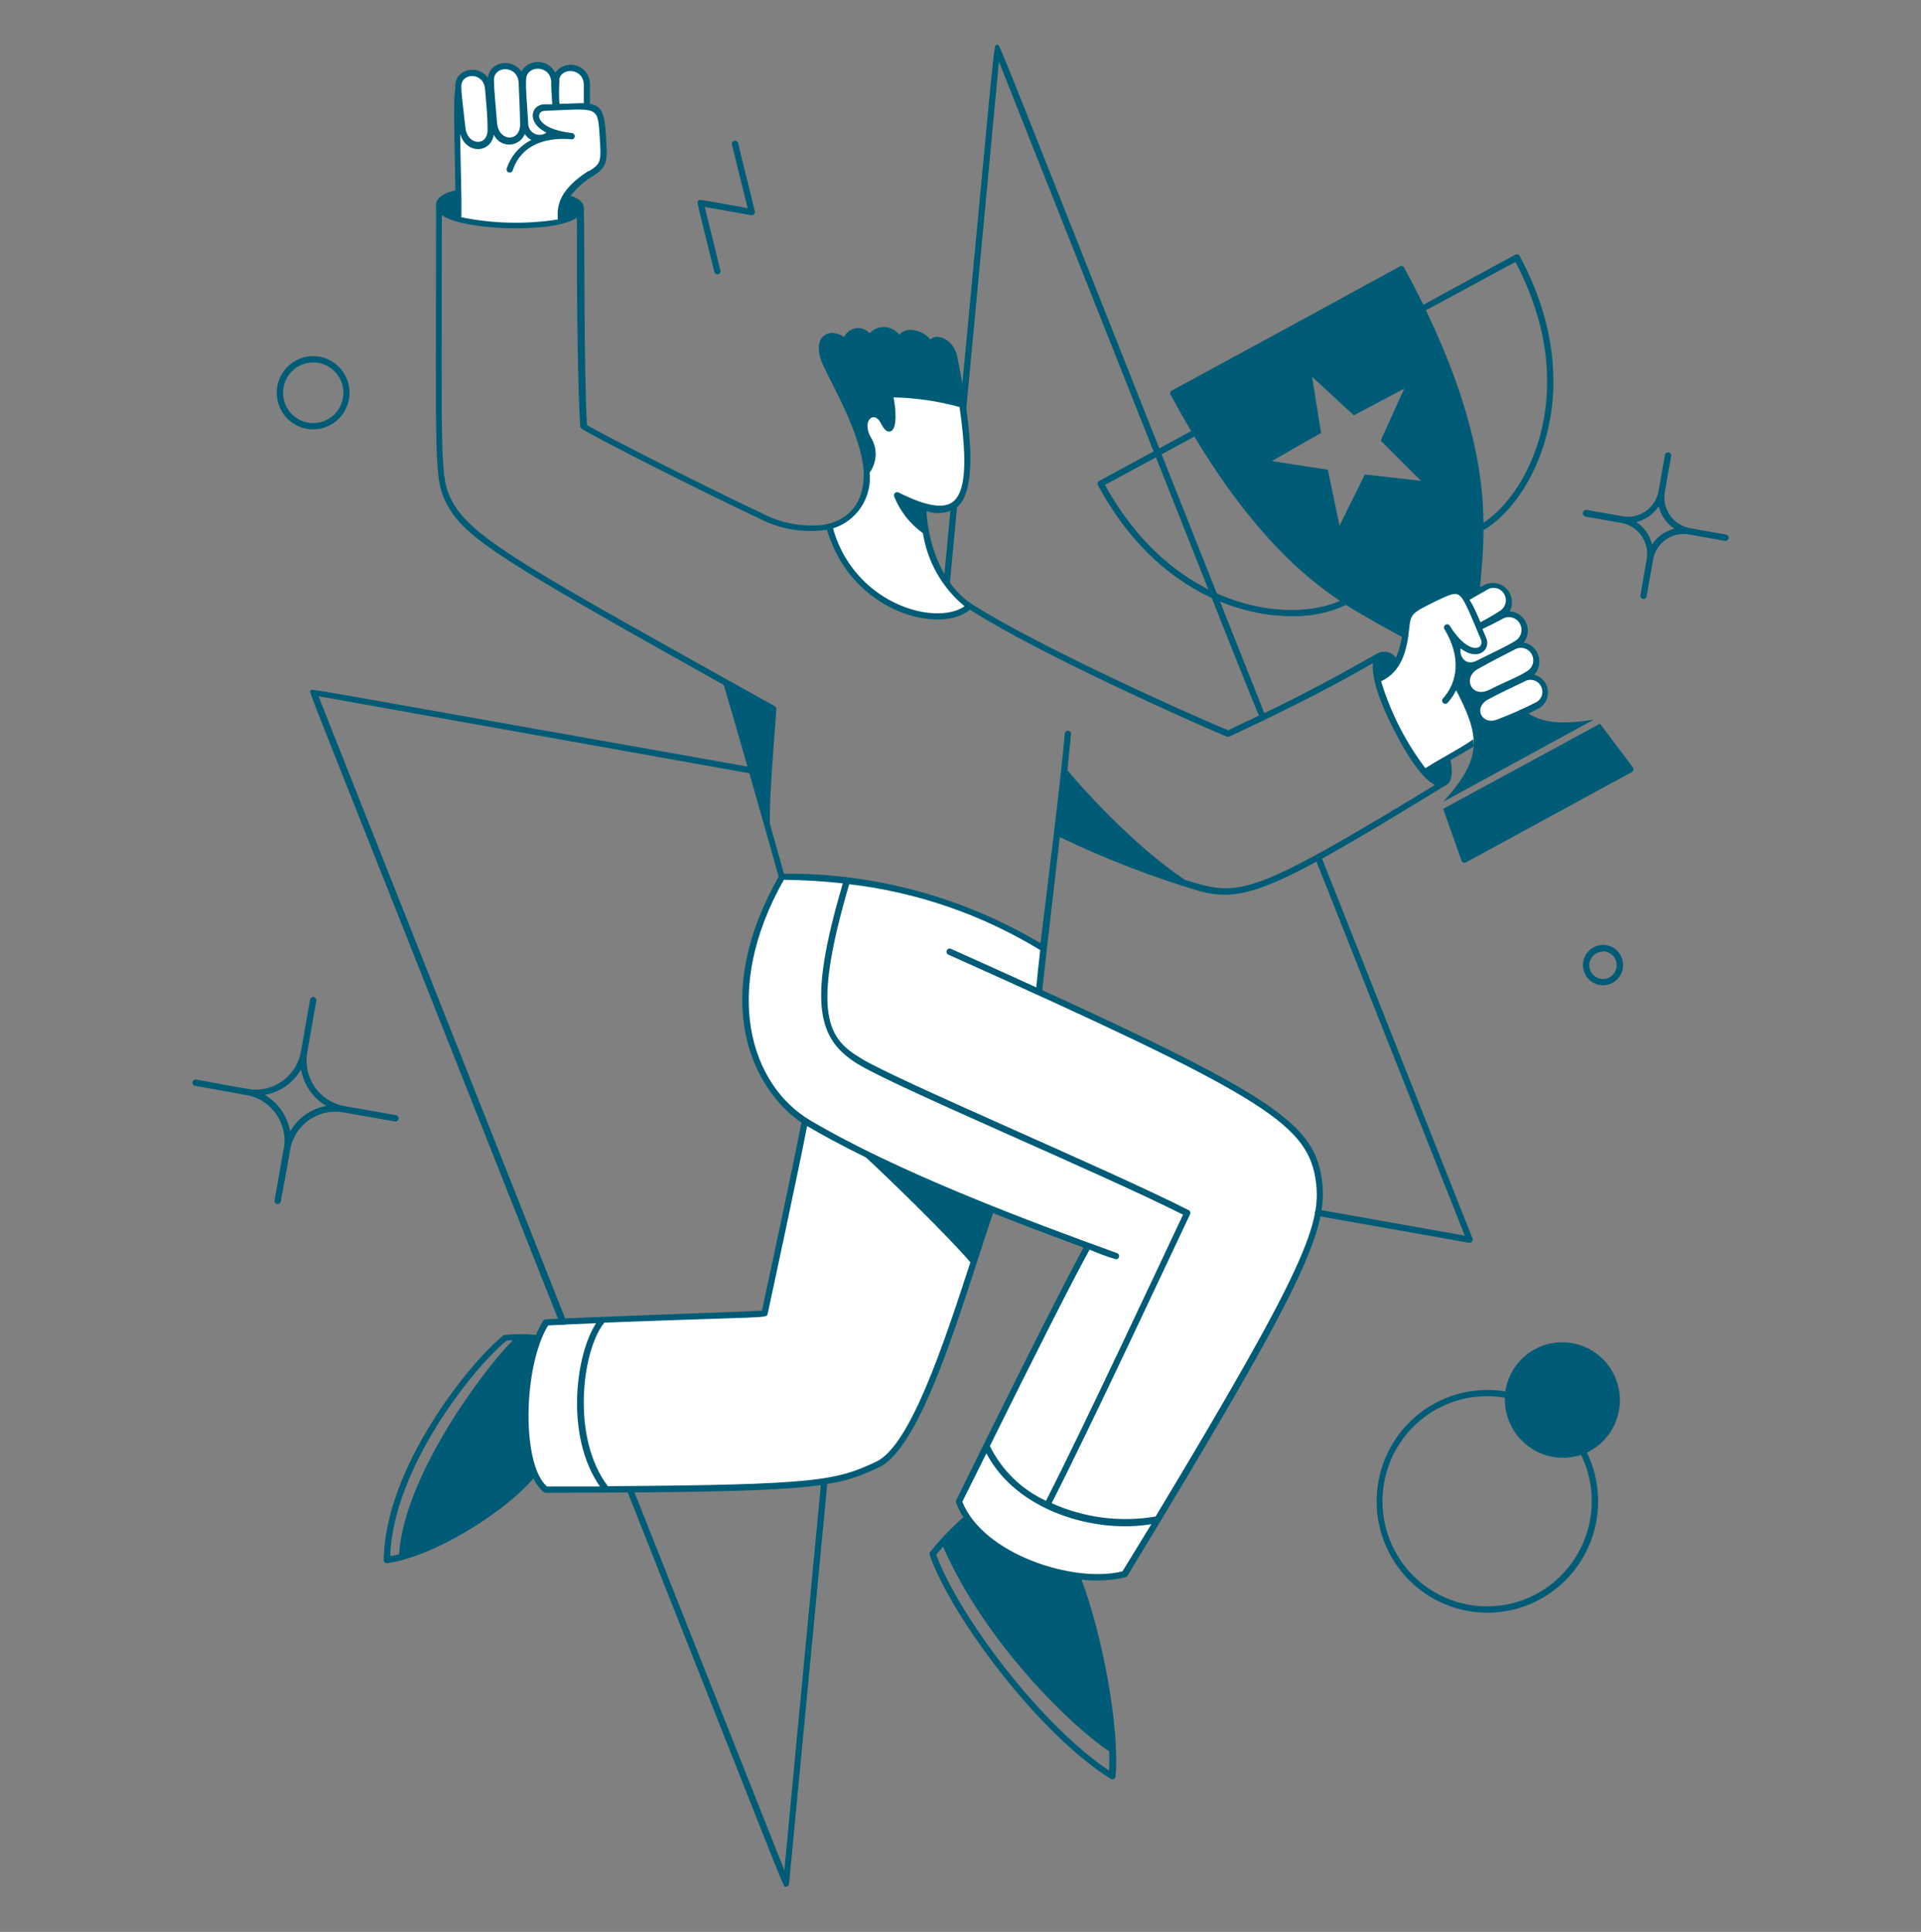 <svg width="361" height="363" viewBox="0 0 361 363" fill="none" xmlns="http://www.w3.org/2000/svg">
<rect x="0" y="0" width="361" height="363" fill="#808080" stroke="none"/>
<path d="M264.053 119.336C263.602 122.966 262.248 126.415 258.855 127.667C260.651 134.037 263.668 139.993 267.736 145.2C270.931 143.113 274.613 141.261 277.555 139.356C277.465 136.216 276.021 132.858 273.584 128.321C274.08 126.559 274.175 124.708 273.863 122.905C273.55 121.101 272.838 119.391 271.779 117.902C272.435 119.004 273.237 120.011 274.161 120.897C277.284 123.856 279.576 121.877 278.728 119.972C274.685 110.37 274.974 109.789 269.541 112.457C264.577 114.871 264.577 114.871 264.053 119.336Z" fill="white"/>
<path d="M237.285 135.399C237.381 135.397 237.475 135.371 237.559 135.325C237.643 135.279 237.714 135.213 237.768 135.132C237.821 135.052 237.854 134.96 237.864 134.865C237.874 134.769 237.862 134.672 237.827 134.582C184.381 9.53674e-07 188.045 8.385 187.341 8.494C186.637 8.603 187.503 2.033 177.161 111.241C177.169 111.385 177.228 111.52 177.327 111.624C177.426 111.727 177.559 111.791 177.701 111.804C177.843 111.817 177.985 111.779 178.101 111.695C178.217 111.612 178.3 111.49 178.334 111.35L187.72 11.58C240.318 144.02 236.69 135.399 237.285 135.399Z" fill="#005C76"/>
<path d="M100.394 276.66C100.844 277.903 101.594 279.014 102.578 279.891H113.914C106.459 270.49 108.715 253.084 113.228 247.984C113.228 247.984 105.737 248.292 102.578 248.474C98.282 255.443 97.705 269.582 100.394 276.66Z" fill="white"/>
<path d="M113.228 247.947C108.715 253.047 106.459 270.453 113.914 279.855C154.129 279.601 157.396 278.693 164.887 275.208C171.565 272.087 177.756 253.283 183.027 237.093C178.966 232.247 167.287 220.922 163.082 217.02C160.122 215.586 153.443 212.119 151.259 210.649C149.797 218.508 146.079 235.769 143.678 246.822C140.068 247.149 125.808 247.512 113.246 248.02L113.228 247.947Z" fill="white"/>
<path d="M180.247 282.178C183.262 290.146 193.893 294.883 202.341 296.135C205.344 296.594 208.406 296.476 211.366 295.791L217.539 285.608C206.149 288.131 190.337 283.031 185.374 271.76C183.677 275.172 181.962 278.675 180.247 282.178Z" fill="white"/>
<path d="M204.488 234.135C201.637 239.217 193.803 254.663 185.373 271.742C187.719 276.694 191.754 280.635 196.745 282.85C204.236 268.239 219.723 234.952 223.044 228C207.557 220.123 168.118 203.643 161.349 199.396C154.58 195.149 151.873 189.722 159.093 165.51C155.048 165.035 150.981 164.787 146.909 164.766C133.57 188.034 141.963 204.496 151.187 210.613C162.919 218.326 191.33 229.307 204.488 234.135Z" fill="white"/>
<path d="M195.265 186.419C195.427 184.604 195.734 181.627 196.113 178.215C184.882 171.3 172.273 166.962 159.183 165.51C151.963 189.722 154.67 195.167 161.439 199.396C168.208 203.625 207.575 220.123 223.116 228C219.795 234.952 204.308 268.239 196.817 282.85C203.269 285.923 210.519 286.875 217.539 285.572C245.859 238.382 249.198 229.833 247.772 221.194C246.166 211.575 237.953 205.857 195.265 186.419Z" fill="white"/>
<path d="M275.479 112.53C276.419 114.23 277.251 115.988 277.97 117.793C279.562 117.04 281.094 116.166 282.555 115.18C283.157 114.725 283.559 114.053 283.678 113.306C283.798 112.559 283.624 111.794 283.193 111.173C282.763 110.552 282.109 110.123 281.371 109.977C280.632 109.83 279.866 109.978 279.233 110.388L275.479 112.53Z" fill="white"/>
<path d="M274.198 120.861C273.205 122.948 274.847 126.179 277.808 124.654C280.335 123.506 282.8 122.222 285.19 120.806C285.778 120.341 286.171 119.67 286.289 118.927C286.408 118.184 286.244 117.423 285.829 116.796C285.415 116.169 284.781 115.722 284.054 115.543C283.327 115.365 282.56 115.469 281.905 115.833C280.533 116.596 279.288 117.158 277.88 117.921C277.88 117.921 278.421 119.191 278.71 119.917C279.522 121.823 277.284 123.801 274.161 120.843L274.198 120.861Z" fill="white"/>
<path d="M287.464 126.596C288.123 126.177 288.588 125.513 288.759 124.749C288.93 123.985 288.792 123.183 288.376 122.522C287.959 121.86 287.298 121.391 286.538 121.219C285.779 121.047 284.982 121.186 284.324 121.605C281.67 122.966 280.064 123.783 277.465 125.235C273.855 127.304 276.219 131.987 280.1 130.135C282.621 129.101 285.08 127.919 287.464 126.596Z" fill="white"/>
<path d="M289.035 132.495C289.618 132.079 290.024 131.456 290.17 130.751C290.315 130.046 290.191 129.312 289.82 128.697C289.45 128.081 288.862 127.629 288.174 127.431C287.486 127.233 286.748 127.305 286.111 127.631C283.638 128.81 281.959 129.591 279.414 130.97C275.804 132.894 278.06 137.45 281.869 135.762C284.311 134.796 286.703 133.706 289.035 132.495Z" fill="white"/>
<path d="M104.491 15.028C104.374 16.702 104.374 18.382 104.491 20.056C106.394 19.893 108.306 19.856 110.213 19.947C110.213 18.44 110.213 17.315 110.213 15.863C110.34 11.925 104.69 11.761 104.491 15.028Z" fill="white"/>
<path d="M98.264 14.701C98.138 16.825 98.409 18.731 98.625 23.05C98.61 23.653 98.789 24.245 99.135 24.737C99.481 25.23 99.977 25.596 100.548 25.782C101.118 25.968 101.733 25.963 102.301 25.768C102.868 25.574 103.358 25.2 103.697 24.702C99.618 23.141 100.196 20.274 102.235 20.165L104.347 20.056C104.347 18.44 104.185 17.061 104.148 15.518C104.058 11.307 98.481 11.235 98.264 14.701Z" fill="white"/>
<path d="M92.217 14.901C92.217 17.116 92.452 18.749 92.777 23.105C93.102 27.461 98.318 27.534 98.3 23.359C98.3 21.544 98.174 18.967 98.029 15.591C97.849 11.471 92.326 11.471 92.217 14.901Z" fill="white"/>
<path d="M86.117 16.172C86.21 18.828 86.463 21.477 86.875 24.103C87.326 28.296 92.29 28.296 92.29 24.23C92.199 21.49 92.019 19.493 91.82 16.716C91.441 12.705 86.117 12.868 86.117 16.172Z" fill="white"/>
<path d="M103.715 24.684C103.373 25.176 102.884 25.545 102.318 25.737C101.753 25.929 101.141 25.934 100.572 25.751C100.004 25.569 99.508 25.208 99.158 24.722C98.807 24.236 98.621 23.651 98.625 23.05C98.499 20.546 98.336 18.731 98.264 17.206C97.903 17.206 98.264 16.734 98.264 23.359C98.264 27.552 93.084 27.425 92.741 23.105C92.56 20.637 92.362 18.858 92.236 17.369H91.766C91.929 19.475 92.091 21.471 92.181 24.176C92.326 28.223 87.308 28.223 86.766 24.049C86.423 20.764 86.08 18.749 86.008 16.97C85.449 16.97 86.008 29.893 86.008 41.037C92.378 42.469 98.965 42.623 105.394 41.491C104.69 37.498 107.506 34.757 110.899 32.543C113.553 30.837 113.498 30.311 113.173 25.156C112.776 19.094 112.488 19.62 102.217 20.11C100.214 20.255 99.636 23.141 103.715 24.684Z" fill="white"/>
<path d="M155.88 98.881C162.107 115.416 176.8 119.5 182.305 113.801C177.904 110.329 174.919 105.358 173.912 99.825C171.531 98.148 169.683 95.817 168.587 93.109C170.15 93.923 171.78 94.597 173.46 95.124C180.969 97.466 183.298 92.674 180.843 76.03C176.404 74.73 171.802 74.082 167.179 74.106C168.136 77.737 167.739 82.764 166.15 79.37C164.562 75.976 160.735 78.553 163.425 83C163.887 83.902 164.076 84.921 163.97 85.93C163.865 86.939 163.468 87.895 162.829 88.681C163.051 90.932 162.476 93.189 161.205 95.056C159.933 96.922 158.047 98.277 155.88 98.881Z" fill="white"/>
<path d="M106.333 248.038L59.854 130.825L141.079 145.345C141.22 145.348 141.357 145.301 141.467 145.211C141.577 145.122 141.651 144.996 141.677 144.857C141.703 144.717 141.679 144.573 141.609 144.45C141.539 144.326 141.428 144.232 141.295 144.184C52.977 128.538 58.699 129.373 58.374 129.772C58.049 130.172 54.98 121.786 105.159 248.564C105.194 248.642 105.243 248.712 105.304 248.77C105.365 248.828 105.437 248.874 105.516 248.904C105.595 248.935 105.679 248.949 105.763 248.947C105.848 248.944 105.931 248.925 106.008 248.891C106.085 248.856 106.154 248.807 106.212 248.745C106.27 248.684 106.316 248.611 106.346 248.532C106.376 248.453 106.39 248.368 106.388 248.284C106.386 248.199 106.367 248.115 106.333 248.038Z" fill="#005C76"/>
<path d="M147.703 354.524C147.849 354.52 147.988 354.462 148.095 354.362C148.201 354.262 148.268 354.126 148.281 353.979L155.501 278.403C155.496 278.258 155.44 278.12 155.342 278.014C155.245 277.908 155.112 277.841 154.969 277.825C154.826 277.81 154.682 277.847 154.564 277.93C154.447 278.013 154.362 278.135 154.327 278.276L147.396 351.42L118.913 279.601C118.845 279.471 118.731 279.372 118.594 279.321C118.457 279.271 118.306 279.272 118.17 279.326C118.034 279.38 117.923 279.482 117.857 279.613C117.791 279.744 117.775 279.894 117.812 280.036C149.255 359.37 147.107 354.524 147.703 354.524Z" fill="#005C76"/>
<path d="M276.165 233.536C276.261 233.533 276.355 233.507 276.439 233.461C276.523 233.414 276.595 233.349 276.649 233.269C276.704 233.19 276.739 233.099 276.752 233.003C276.765 232.908 276.756 232.81 276.725 232.719L248.26 160.863C248.191 160.734 248.077 160.635 247.94 160.584C247.803 160.533 247.652 160.535 247.516 160.589C247.381 160.642 247.269 160.744 247.203 160.875C247.137 161.006 247.121 161.157 247.159 161.299L275.262 232.175L247.808 227.292C247.653 227.264 247.492 227.298 247.362 227.388C247.232 227.478 247.142 227.617 247.114 227.773C247.085 227.93 247.119 228.091 247.209 228.222C247.298 228.353 247.436 228.443 247.592 228.472C276.273 233.536 276.021 233.536 276.165 233.536Z" fill="#005C76"/>
<path d="M206.275 90.75C206.275 90.405 204.976 91.258 223.838 81.004C222.575 78.862 221.275 76.575 219.975 74.179C219.938 74.111 219.914 74.037 219.905 73.96C219.896 73.882 219.903 73.804 219.925 73.73C219.947 73.656 219.983 73.586 220.032 73.526C220.081 73.466 220.142 73.417 220.21 73.38C259.144 52.254 224.109 71.293 263.079 50.058C263.146 50.02 263.22 49.996 263.297 49.987C263.374 49.978 263.451 49.985 263.525 50.007C263.599 50.029 263.668 50.066 263.728 50.115C263.788 50.164 263.837 50.225 263.873 50.294C265.173 52.69 266.364 55.031 267.483 57.263L284.775 47.843C284.842 47.805 284.916 47.781 284.993 47.773C285.07 47.764 285.147 47.771 285.222 47.793C285.296 47.815 285.364 47.851 285.424 47.901C285.484 47.95 285.533 48.011 285.569 48.079C299.287 73.598 287.843 94.38 278.782 99.625C278.782 103.981 278.331 107.648 278.096 111.024L275.497 112.512C274.143 110.298 272.988 110.697 269.631 112.385C263.909 115.216 264.667 115.035 263.981 119.935C263.801 119.935 255.949 115.597 252.953 113.673C249.758 115.151 246.269 115.871 242.754 115.779C231.618 115.779 216.365 109.826 206.33 91.168C206.291 91.106 206.267 91.037 206.257 90.965C206.248 90.893 206.254 90.819 206.275 90.75ZM278.782 98.228C287.32 92.674 297.428 73.181 284.775 49.223L267.97 58.298C277.302 77.809 278.692 90.333 278.782 98.228ZM256.491 89.153L267.05 90.351L259.469 82.782L263.873 73.036L254.415 78.045L246.563 70.785L248.26 81.348L239.018 86.63L249.541 88.263L251.725 98.772L256.491 89.153ZM251.798 112.893C245.245 108.501 235.553 100.46 224.452 82.038L207.647 91.113C220.752 114.926 242.502 117.086 251.798 112.911V112.893Z" fill="#005C76"/>
<path d="M282.88 261.451C283.162 259.593 283.918 257.841 285.074 256.365C286.229 254.888 287.745 253.737 289.473 253.024C291.202 252.31 293.085 252.059 294.939 252.294C296.793 252.529 298.555 253.242 300.053 254.364C301.552 255.487 302.737 256.98 303.492 258.698C304.247 260.417 304.546 262.303 304.362 264.173C304.178 266.043 303.515 267.833 302.44 269.369C301.364 270.905 299.911 272.135 298.222 272.94C300.264 277.156 300.838 281.939 299.853 286.523C298.868 291.106 296.38 295.224 292.789 298.216C289.198 301.208 284.712 302.9 280.05 303.022C275.388 303.143 270.821 301.687 267.081 298.886C263.34 296.085 260.644 292.102 259.424 287.576C258.204 283.05 258.531 278.243 260.353 273.927C262.175 269.61 265.386 266.034 269.471 263.771C273.555 261.509 278.278 260.692 282.88 261.451ZM279.522 301.835C282.855 301.825 286.13 300.964 289.04 299.333C291.951 297.701 294.401 295.352 296.161 292.506C297.92 289.661 298.932 286.412 299.1 283.066C299.268 279.719 298.587 276.385 297.121 273.375C295.456 273.922 293.684 274.059 291.955 273.774C290.226 273.49 288.59 272.791 287.186 271.738C285.781 270.685 284.649 269.308 283.883 267.723C283.118 266.138 282.743 264.392 282.789 262.631C280.105 262.163 277.353 262.261 274.708 262.921C272.064 263.58 269.585 264.786 267.429 266.46C265.273 268.135 263.487 270.243 262.185 272.649C260.883 275.056 260.093 277.708 259.865 280.439C259.638 283.169 259.978 285.916 260.863 288.507C261.749 291.098 263.161 293.475 265.01 295.487C266.859 297.5 269.104 299.103 271.602 300.196C274.101 301.289 276.798 301.847 279.522 301.835Z" fill="#005C76"/>
<path d="M298.168 95.814L304.919 97.012C306.446 97.281 308.016 96.929 309.286 96.034C310.555 95.139 311.419 93.774 311.687 92.238L312.879 85.468C312.911 85.318 313 85.186 313.127 85.1C313.254 85.014 313.409 84.98 313.56 85.006C313.711 85.032 313.846 85.115 313.938 85.238C314.029 85.361 314.07 85.515 314.052 85.668L312.861 92.438C312.726 93.205 312.745 93.991 312.915 94.751C313.085 95.51 313.404 96.228 313.852 96.863C314.3 97.498 314.869 98.037 315.527 98.449C316.184 98.861 316.916 99.137 317.68 99.262L324.413 100.46C324.558 100.496 324.684 100.584 324.768 100.709C324.851 100.834 324.884 100.985 324.861 101.134C324.839 101.282 324.761 101.416 324.645 101.51C324.528 101.604 324.381 101.65 324.232 101.64L317.463 100.442C316.698 100.294 315.91 100.302 315.147 100.466C314.385 100.63 313.663 100.947 313.025 101.397C312.386 101.848 311.845 102.423 311.432 103.088C311.019 103.753 310.744 104.495 310.622 105.27L309.431 112.058C309.405 112.212 309.319 112.349 309.192 112.44C309.065 112.53 308.907 112.566 308.754 112.539C308.601 112.513 308.465 112.426 308.375 112.298C308.285 112.171 308.25 112.013 308.276 111.858L309.449 105.07C309.717 103.535 309.367 101.955 308.477 100.679C307.587 99.403 306.229 98.534 304.702 98.264L297.969 97.066C297.804 97.04 297.656 96.948 297.558 96.812C297.46 96.676 297.42 96.506 297.446 96.34C297.472 96.174 297.563 96.025 297.699 95.927C297.834 95.828 298.003 95.787 298.168 95.814ZM310.46 102.312C311.439 100.833 312.933 99.778 314.648 99.353C313.188 98.358 312.142 96.86 311.705 95.142C310.716 96.61 309.226 97.662 307.518 98.101C308.988 99.085 310.038 100.587 310.46 102.312Z" fill="#005C76"/>
<path d="M36.876 202.844C46.425 204.659 46.533 204.55 46.858 204.659C49.078 204.971 51.331 204.403 53.143 203.075C54.955 201.748 56.183 199.765 56.569 197.545L58.265 187.816C58.294 187.66 58.383 187.521 58.514 187.431C58.644 187.341 58.805 187.306 58.96 187.335C59.116 187.364 59.254 187.454 59.343 187.585C59.433 187.716 59.467 187.877 59.439 188.034L57.742 197.762C57.539 198.887 57.56 200.04 57.803 201.156C58.046 202.272 58.507 203.329 59.157 204.265C59.809 205.202 60.638 205.999 61.596 206.612C62.556 207.225 63.626 207.641 64.745 207.836L74.42 209.542C74.576 209.571 74.713 209.66 74.803 209.791C74.893 209.923 74.927 210.084 74.898 210.24C74.87 210.397 74.78 210.535 74.65 210.626C74.52 210.716 74.359 210.75 74.204 210.721L64.529 209.015C62.321 208.618 60.046 209.1 58.186 210.361C56.326 211.621 55.027 213.56 54.565 215.767C54.565 216.021 54.132 218.326 52.76 225.786C52.727 225.936 52.638 226.068 52.511 226.154C52.385 226.24 52.23 226.274 52.079 226.248C51.928 226.223 51.793 226.14 51.701 226.016C51.609 225.893 51.569 225.739 51.587 225.586C52.904 218.054 53.302 215.803 53.392 215.531C53.684 213.379 53.169 211.195 51.948 209.404C50.727 207.613 48.887 206.342 46.786 205.839C46.352 205.839 46.93 205.839 36.642 204.024C36.486 203.993 36.349 203.901 36.261 203.768C36.173 203.635 36.141 203.473 36.172 203.316C36.203 203.16 36.295 203.022 36.427 202.934C36.559 202.845 36.721 202.813 36.876 202.844ZM54.529 212.573C55.248 211.33 56.228 210.259 57.4 209.434C58.572 208.61 59.908 208.052 61.316 207.799C60.078 207.073 59.013 206.085 58.193 204.904C57.373 203.722 56.819 202.375 56.569 200.957C55.847 202.201 54.864 203.273 53.689 204.097C52.514 204.921 51.175 205.479 49.764 205.73C51.002 206.458 52.068 207.446 52.891 208.627C53.713 209.808 54.272 211.154 54.529 212.573Z" fill="#005C76"/>
<path d="M58.861 80.677C60.213 80.673 61.534 80.267 62.657 79.509C63.779 78.751 64.653 77.675 65.168 76.418C65.683 75.16 65.816 73.778 65.55 72.445C65.284 71.112 64.631 69.888 63.674 68.927C62.717 67.967 61.498 67.314 60.171 67.05C58.844 66.786 57.47 66.923 56.221 67.444C54.972 67.966 53.905 68.847 53.154 69.978C52.403 71.109 52.002 72.438 52.002 73.798C52.002 74.703 52.18 75.599 52.525 76.434C52.869 77.27 53.375 78.029 54.012 78.668C54.649 79.307 55.406 79.814 56.238 80.158C57.07 80.503 57.961 80.679 58.861 80.677ZM58.861 68.099C59.982 68.099 61.078 68.433 62.01 69.059C62.942 69.686 63.668 70.576 64.097 71.617C64.526 72.658 64.638 73.804 64.42 74.91C64.201 76.015 63.661 77.031 62.869 77.828C62.076 78.625 61.066 79.168 59.967 79.388C58.867 79.607 57.728 79.495 56.692 79.063C55.657 78.632 54.771 77.901 54.149 76.964C53.526 76.027 53.193 74.925 53.193 73.798C53.193 72.286 53.791 70.837 54.853 69.768C55.916 68.699 57.358 68.099 58.861 68.099Z" fill="#005C76"/>
<path d="M301.254 185.13C302.007 185.129 302.743 184.902 303.366 184.478C303.99 184.053 304.472 183.451 304.753 182.748C305.033 182.045 305.097 181.274 304.938 180.534C304.779 179.795 304.403 179.119 303.859 178.596C303.315 178.073 302.628 177.725 301.886 177.597C301.144 177.47 300.381 177.569 299.695 177.881C299.009 178.193 298.432 178.705 298.037 179.35C297.643 179.995 297.45 180.744 297.482 181.5C297.519 182.479 297.934 183.405 298.638 184.082C299.342 184.76 300.28 185.135 301.254 185.13ZM301.254 178.759C301.758 178.764 302.249 178.916 302.667 179.197C303.086 179.479 303.413 179.877 303.609 180.343C303.806 180.81 303.862 181.323 303.772 181.821C303.681 182.319 303.448 182.78 303.1 183.146C302.753 183.512 302.307 183.768 301.816 183.883C301.326 183.997 300.813 183.965 300.34 183.79C299.868 183.615 299.457 183.305 299.157 182.898C298.858 182.492 298.683 182.005 298.655 181.5C298.643 181.15 298.701 180.801 298.827 180.475C298.952 180.148 299.142 179.85 299.385 179.599C299.628 179.348 299.919 179.149 300.24 179.014C300.561 178.879 300.906 178.811 301.254 178.814V178.759Z" fill="#005C76"/>
<path d="M135.375 50.82L132.433 38.877L141.187 40.438C141.283 40.452 141.381 40.443 141.472 40.411C141.564 40.378 141.646 40.324 141.712 40.252C141.777 40.181 141.825 40.094 141.85 40C141.875 39.906 141.877 39.807 141.855 39.712L138.696 26.88C138.654 26.73 138.556 26.603 138.422 26.525C138.288 26.447 138.129 26.424 137.979 26.462C137.828 26.5 137.699 26.595 137.617 26.727C137.535 26.859 137.508 27.018 137.541 27.171L140.501 39.113C131.061 37.425 131.476 37.407 131.205 37.734C130.935 38.06 130.808 37.153 134.238 51.092C134.256 51.167 134.288 51.238 134.333 51.301C134.378 51.363 134.435 51.416 134.5 51.457C134.565 51.497 134.638 51.524 134.714 51.536C134.79 51.549 134.867 51.546 134.942 51.528C135.016 51.51 135.087 51.477 135.149 51.432C135.211 51.387 135.264 51.33 135.304 51.264C135.344 51.198 135.371 51.125 135.384 51.049C135.396 50.973 135.393 50.895 135.375 50.82Z" fill="#005C76"/>
<path d="M273.259 128.974C273.947 127.147 274.177 125.178 273.928 123.241C273.68 121.303 272.96 119.457 271.833 117.866C272.482 118.968 273.277 119.976 274.198 120.861C273.187 122.948 274.847 126.179 277.808 124.654C279.775 123.656 283.385 121.914 283.385 121.914C283.584 122.277 283.836 121.659 277.428 125.289C273.818 127.359 276.183 132.041 280.064 130.19C282.23 129.137 283.872 128.375 285.208 127.794C285.352 128.121 285.641 127.522 279.342 130.861C275.732 132.676 277.97 137.341 281.833 135.671C283.241 135.036 284.432 134.528 285.443 134.11C285.395 133.99 285.387 133.857 285.42 133.731C285.454 133.606 285.527 133.495 285.629 133.415C285.731 133.335 285.856 133.291 285.985 133.289C286.114 133.286 286.241 133.326 286.345 133.402C289.269 135.78 292.825 136.27 299.504 135.217L271.237 150.645C278.584 142.459 278.367 138.539 273.259 128.974Z" fill="#005C76"/>
<path d="M300.677 135.98L306.85 144.184C306.902 144.253 306.938 144.333 306.956 144.417C306.974 144.502 306.974 144.59 306.955 144.674C306.936 144.759 306.899 144.838 306.847 144.907C306.794 144.976 306.728 145.032 306.651 145.073L275.479 162.043C275.405 162.085 275.322 162.11 275.237 162.115C275.152 162.121 275.067 162.108 274.987 162.077C274.908 162.046 274.836 161.997 274.778 161.935C274.719 161.872 274.675 161.798 274.649 161.716L271.201 151.988L300.677 135.98Z" fill="#005C76"/>
<path d="M94.546 250.96C94.586 250.92 94.634 250.888 94.687 250.866C94.739 250.844 94.796 250.833 94.853 250.833C96.803 250.633 98.769 250.633 100.719 250.833C101.101 249.91 101.553 249.018 102.073 248.165C102.123 248.084 102.192 248.018 102.274 247.97C102.355 247.923 102.448 247.896 102.542 247.893C109.365 247.512 140.447 246.477 143.191 246.259C143.191 246.259 149.237 218.236 150.609 210.939C141.368 204.623 133.209 187.853 146.331 164.729C142.92 152.605 138.389 136.67 136.007 128.702C94.492 105.47 87.38 101.114 84.041 94.852C81.424 89.933 81.947 87.483 81.947 38.877C81.64 37.153 83.752 36.118 85.557 35.774C85.557 31.726 85.088 17.914 85.557 16.825V16.172C85.557 12.868 89.889 12.07 91.676 14.611C92.055 11.471 96.279 10.89 97.975 13.431C98.305 12.866 98.781 12.4 99.353 12.085C99.925 11.77 100.571 11.616 101.222 11.64C101.874 11.665 102.507 11.866 103.054 12.223C103.601 12.579 104.041 13.079 104.329 13.667C104.781 13.039 105.42 12.573 106.154 12.337C106.887 12.101 107.677 12.107 108.407 12.354C109.137 12.602 109.769 13.078 110.211 13.712C110.653 14.347 110.882 15.107 110.863 15.881C110.863 17.116 110.863 18.168 110.863 19.511C113.155 19.947 113.589 21.326 113.859 25.301C114.184 30.474 114.238 31.273 111.314 33.16C109.745 34.109 108.362 35.339 107.235 36.79C108.156 37.062 109.708 37.734 109.726 39.168C109.87 47.589 109.726 69.351 110.304 79.86C113.823 82.002 134.31 92.293 143.209 96.449C146.74 98.31 150.744 99.069 154.707 98.627C163.262 97.139 162.251 88.735 162.306 88.554C161.818 81.53 156.367 72.382 154.67 68.589C152.306 63.325 155.663 61.329 158.641 63.325C158.843 62.887 159.149 62.507 159.534 62.218C159.918 61.929 160.368 61.741 160.843 61.67C161.317 61.6 161.802 61.65 162.253 61.815C162.704 61.981 163.106 62.256 163.425 62.617C163.784 62.223 164.226 61.914 164.718 61.711C165.211 61.509 165.741 61.418 166.272 61.446C166.804 61.474 167.322 61.619 167.791 61.872C168.26 62.125 168.667 62.478 168.984 62.908C170.302 61.256 173.352 61.982 174.85 63.779C176.186 62.472 179.291 63.888 179.904 67.028C181.24 74.034 184.76 91.549 179.742 95.396C178.913 95.927 177.975 96.26 176.999 96.37C176.023 96.48 175.035 96.364 174.11 96.032C174.345 100.914 176.312 109.317 182.594 113.474C193.983 120.825 221.78 133.493 230.805 137.214C235.534 134.836 241.635 132.549 258.999 122.694C259.573 122.435 260.218 122.382 260.826 122.544C261.434 122.706 261.968 123.073 262.339 123.583C263.052 121.849 263.485 120.01 263.62 118.138C263.981 114.508 264.685 114.2 269.36 111.895C271.977 110.606 273.999 109.481 275.678 111.75L278.873 109.935C279.557 109.58 280.336 109.455 281.096 109.577C281.855 109.7 282.557 110.063 283.097 110.614C283.637 111.165 283.988 111.876 284.098 112.642C284.208 113.407 284.072 114.189 283.71 114.871C284.368 114.909 285.003 115.128 285.547 115.503C286.09 115.878 286.521 116.396 286.793 117C287.064 117.604 287.166 118.272 287.087 118.93C287.008 119.588 286.752 120.212 286.345 120.734C286.98 120.855 287.571 121.145 288.056 121.573C288.542 122.002 288.904 122.554 289.105 123.171C289.306 123.789 289.338 124.449 289.199 125.083C289.06 125.718 288.754 126.303 288.313 126.778C288.96 126.943 289.546 127.295 289.998 127.79C290.449 128.286 290.747 128.903 290.854 129.566C290.962 130.23 290.874 130.91 290.602 131.524C290.33 132.138 289.886 132.658 289.323 133.021C287.518 134.038 285.713 134.691 282.103 136.288C277.97 137.94 275.497 133.693 277.97 131.188C277.358 131.122 276.778 130.882 276.298 130.496C275.817 130.11 275.456 129.594 275.257 129.009C275.058 128.424 275.029 127.794 275.174 127.193C275.319 126.592 275.631 126.045 276.075 125.616C275.586 125.559 275.121 125.378 274.721 125.09C274.724 127.687 273.751 130.19 271.995 132.096C271.885 132.197 271.74 132.253 271.59 132.252C271.44 132.251 271.296 132.193 271.187 132.09C271.078 131.987 271.011 131.846 271 131.696C270.989 131.546 271.035 131.397 271.129 131.279C273.945 128.212 274.631 123.402 271.4 118.138C271.343 118.008 271.335 117.861 271.376 117.724C271.418 117.588 271.507 117.471 271.626 117.394C271.746 117.318 271.889 117.287 272.029 117.307C272.17 117.326 272.299 117.396 272.393 117.503L272.483 117.648C276.093 123.384 279.071 121.986 278.295 120.135C275.714 114.018 274.956 112.076 273.891 111.677C273.151 111.405 272.086 111.877 269.811 112.966C265.281 115.216 265.1 115.289 264.812 118.211C264.378 122.422 263.313 126.251 259.541 128.012C261.333 133.909 264.15 139.439 267.862 144.347C270.985 142.35 274.288 140.717 276.887 138.902C276.923 139.367 276.923 139.834 276.887 140.3C275.551 141.116 274.071 141.951 272.555 142.822C273.06 144.873 272.952 147.124 271.526 147.65C240.191 166.817 233.964 169.811 225.336 167.416C216.361 164.736 207.61 161.349 199.164 157.288C199.164 157.488 196.33 181.337 195.879 186.056C239.199 205.839 246.725 211.339 248.332 221.103C249.938 230.868 245.263 241.068 211.871 296.099C211.834 296.163 211.784 296.218 211.725 296.261C211.666 296.305 211.599 296.336 211.528 296.353C208.814 296.994 206.01 297.148 203.243 296.807C207.106 307.098 210.463 324.576 209.633 333.797C209.623 333.898 209.588 333.994 209.531 334.078C209.474 334.161 209.396 334.229 209.306 334.274C209.216 334.32 209.116 334.341 209.015 334.337C208.914 334.333 208.816 334.303 208.73 334.25C195.536 326.047 179.002 304.267 174.706 292.197C174.669 292.096 174.66 291.988 174.679 291.883C174.698 291.777 174.745 291.679 174.814 291.598C176.7 289.25 178.784 287.07 181.042 285.082C180.494 284.233 180.04 283.326 179.688 282.378C179.656 282.303 179.64 282.223 179.64 282.142C179.64 282.061 179.656 281.98 179.688 281.906C184.706 271.651 198.315 244.136 203.622 234.425C198.207 232.411 192.377 230.233 186.619 227.946C180.933 244.716 173.479 271.833 165.103 275.753C156.728 279.673 152.577 280.417 102.56 280.49C101.856 280.49 100.665 278.675 100.232 277.804C94.817 284.175 81.478 292.524 72.778 293.721C72.693 293.735 72.606 293.729 72.524 293.705C72.442 293.681 72.366 293.639 72.302 293.581C72.238 293.524 72.188 293.453 72.155 293.374C72.121 293.294 72.106 293.209 72.11 293.122C72.344 275.88 88.03 256.26 94.546 250.96ZM281.58 135.109C284.041 134.167 286.451 133.094 288.8 131.896C289.303 131.578 289.659 131.073 289.791 130.491C289.923 129.909 289.82 129.298 289.504 128.792C289.188 128.287 288.685 127.928 288.106 127.796C287.528 127.663 286.92 127.767 286.417 128.085C283.89 129.282 282.14 130.099 279.721 131.388C276.743 132.912 278.457 136.488 281.58 135.109ZM279.775 129.664C283.385 127.849 285.352 127.195 287.085 126.034C287.602 125.692 287.963 125.158 288.088 124.548C288.214 123.939 288.093 123.305 287.753 122.785C287.413 122.265 286.882 121.902 286.276 121.776C285.67 121.65 285.039 121.771 284.522 122.113C281.959 123.42 280.19 124.328 277.663 125.743C274.757 127.486 276.634 131.188 279.775 129.645V129.664ZM274.468 121.895C274.27 123.547 275.533 125.162 277.537 124.128C280.569 122.585 283.15 121.46 284.883 120.335C285.142 120.157 285.363 119.93 285.534 119.666C285.705 119.403 285.823 119.108 285.88 118.799C285.938 118.49 285.935 118.172 285.871 117.864C285.806 117.556 285.682 117.264 285.506 117.004C285.329 116.744 285.104 116.522 284.842 116.35C284.579 116.178 284.286 116.059 283.979 116.001C283.671 115.943 283.355 115.946 283.049 116.011C282.743 116.076 282.452 116.2 282.194 116.378C280.984 117.031 279.901 117.558 278.584 118.193L279.215 119.681C280.353 122.059 277.753 124.346 274.54 121.877L274.468 121.895ZM278.078 116.977C279.431 116.289 280.745 115.526 282.013 114.69C282.261 114.512 282.471 114.287 282.633 114.028C282.794 113.769 282.903 113.48 282.953 113.178C283.003 112.877 282.994 112.568 282.926 112.27C282.857 111.972 282.731 111.69 282.555 111.441C282.378 111.192 282.154 110.98 281.897 110.818C281.639 110.656 281.351 110.546 281.051 110.496C280.751 110.445 280.444 110.455 280.148 110.523C279.852 110.592 279.571 110.719 279.324 110.897L276.147 112.712C276.833 113.71 277.429 115.089 278.223 116.959L278.078 116.977ZM91.622 24.248C91.622 21.49 91.369 19.529 91.153 16.753C90.9 13.486 86.712 13.649 86.694 16.172C86.694 17.841 86.947 19.239 87.47 24.031C87.849 27.407 91.748 27.588 91.622 24.248ZM97.47 15.609C97.308 12.215 92.921 12.288 92.831 14.919C92.831 16.934 93.102 19.166 93.409 23.05C93.68 26.68 97.759 26.771 97.741 23.359C97.705 20.564 97.578 18.567 97.47 15.609ZM103.607 15.609C103.607 12.161 99.04 12.142 98.878 14.829C98.752 16.861 99.04 19.13 99.257 23.105C99.241 23.512 99.341 23.916 99.543 24.268C99.746 24.621 100.044 24.909 100.403 25.099C100.762 25.289 101.166 25.373 101.57 25.341C101.975 25.309 102.361 25.163 102.686 24.92C98.968 23.105 99.69 19.729 102.253 19.602H103.788C103.697 18.15 103.589 16.916 103.571 15.518L103.607 15.609ZM105.123 15.155C105.033 16.606 105.033 18.061 105.123 19.511C107.055 19.511 108.553 19.348 109.708 19.402C109.708 18.132 109.708 17.188 109.708 15.954C109.69 12.705 105.322 12.596 105.087 15.065L105.123 15.155ZM110.665 32.18C113.011 30.655 113.011 30.474 112.668 25.319C112.307 19.874 112.307 20.401 102.307 20.836C100.502 20.927 100.502 24.248 107.56 25.011C107.699 25.046 107.822 25.13 107.904 25.249C107.986 25.368 108.023 25.512 108.008 25.656C107.992 25.8 107.926 25.933 107.82 26.031C107.715 26.13 107.577 26.186 107.434 26.191C107.253 26.191 98.643 24.884 96.315 32.107C96.25 32.234 96.143 32.333 96.013 32.388C95.882 32.442 95.736 32.448 95.602 32.404C95.467 32.361 95.352 32.27 95.278 32.15C95.204 32.029 95.174 31.885 95.196 31.744C95.572 30.571 96.178 29.484 96.978 28.549C97.777 27.614 98.755 26.849 99.853 26.299C99.348 26.046 98.923 25.656 98.625 25.174C98.391 25.751 97.995 26.247 97.484 26.601C96.974 26.954 96.371 27.15 95.752 27.163C95.132 27.177 94.522 27.008 93.996 26.677C93.471 26.346 93.053 25.868 92.795 25.301C92.199 28.931 87.506 28.931 86.496 25.174C86.496 30.365 86.802 36.373 86.694 40.819C92.668 42.041 98.811 42.182 104.834 41.237C104.582 38.424 105.322 35.52 110.628 32.089L110.665 32.18ZM173.442 100.188C171.015 98.453 169.135 96.052 168.027 93.273C167.988 93.162 167.982 93.041 168.011 92.927C168.039 92.812 168.101 92.709 168.187 92.629C168.274 92.55 168.382 92.498 168.498 92.48C168.615 92.462 168.733 92.479 168.84 92.529C171.619 93.908 176.565 96.159 179.002 94.344C181.439 92.529 181.836 87.084 180.32 76.484C176.276 75.371 172.111 74.761 167.919 74.669C168.352 76.811 168.659 80.568 167.378 81.04C166.439 81.367 165.861 80.096 165.573 79.606C164.309 76.902 161.638 79.061 163.894 82.601C164.399 83.576 164.623 84.675 164.54 85.772C164.457 86.868 164.071 87.92 163.425 88.808C163.653 91.083 163.093 93.367 161.84 95.275C160.587 97.183 158.718 98.598 156.548 99.281C157.562 102.995 159.531 106.376 162.255 109.084C164.98 111.792 168.365 113.731 172.071 114.708C175.807 115.652 179.291 115.325 181.258 113.909C177.065 110.457 174.283 105.572 173.442 100.188ZM200.102 137.795C200.127 137.656 200.199 137.53 200.306 137.44C200.413 137.349 200.549 137.3 200.689 137.3C200.829 137.3 200.965 137.349 201.072 137.44C201.179 137.53 201.251 137.656 201.276 137.795C201.113 139.61 200.878 142.024 200.59 144.746C203.803 148.594 213.513 159.266 222.701 165.328C232.845 168.505 234.65 168.795 269.649 147.505C267.465 146.398 264.685 142.623 261.617 136.488C260.101 133.475 257.628 127.958 258.007 124.582C252.953 127.558 244.577 132.078 231.654 138.103C231.13 138.339 230.896 138.539 230.553 138.412C221.853 134.782 194.092 122.204 182.269 114.545C176.854 119.264 160.031 115.271 155.411 99.535C151.019 100.208 146.528 99.452 142.595 97.375C133.173 92.983 112.018 82.347 109.293 80.532C109.212 80.487 109.144 80.421 109.097 80.341C109.049 80.262 109.023 80.171 109.022 80.078C108.462 70.386 108.372 50.457 108.408 40.91C104.167 43.887 87.163 43.36 83.03 40.438C83.03 87.193 82.561 89.661 84.998 94.235C88.752 101.313 100.629 107.575 145.591 132.695C145.689 132.751 145.769 132.834 145.823 132.933C145.877 133.032 145.903 133.144 145.898 133.257C145.321 140.971 144.653 149.048 144.653 154.692L147.324 164.167C164.277 164.035 180.945 168.553 195.536 177.235C197.052 164.802 199.434 145.672 200.102 137.795ZM247.177 221.285C245.372 210.903 236.347 205.422 178.172 179.358C178.04 179.286 177.941 179.166 177.893 179.023C177.846 178.88 177.853 178.725 177.915 178.587C177.976 178.45 178.087 178.341 178.225 178.282C178.363 178.223 178.518 178.219 178.659 178.269C184.489 180.883 189.85 183.279 194.741 185.529C194.904 183.714 195.157 181.355 195.482 178.523C184.54 171.848 172.294 167.626 159.58 166.145C152.36 190.793 155.699 195.185 161.728 198.815C168.352 202.953 208.08 219.615 223.369 227.383C223.438 227.416 223.5 227.463 223.551 227.52C223.602 227.577 223.641 227.644 223.666 227.717C223.692 227.789 223.702 227.866 223.697 227.943C223.693 228.02 223.673 228.095 223.64 228.164C220.481 234.807 205.229 267.549 197.629 282.45C203.749 285.212 210.546 286.084 217.16 284.955C245.697 237.565 248.567 229.634 247.177 221.303V221.285ZM177.233 290.618L175.933 292.106C180.247 303.813 195.788 324.322 208.423 332.69C208.486 331.48 208.486 330.269 208.423 329.06C201.185 324.268 185.067 308.55 177.233 290.636V290.618ZM180.843 282.178C184.76 292.052 201.853 297.551 210.95 295.246L216.365 286.389C205.644 288.204 190.933 283.848 185.373 273.067L180.843 282.178ZM209.922 235.46C210.053 235.508 210.163 235.601 210.233 235.722C210.303 235.844 210.328 235.986 210.304 236.124C210.281 236.262 210.21 236.388 210.103 236.479C209.997 236.57 209.862 236.62 209.723 236.622C208.034 236.117 206.376 235.51 204.759 234.807C201.727 240.252 194.146 255.28 186.023 271.706C188.255 276.253 191.978 279.888 196.565 281.997C203.983 267.477 218.622 236.023 222.322 228.236C206.564 220.305 167.847 204.097 161.096 199.868C153.876 195.33 151.584 188.978 158.389 165.982C154.779 165.582 151.169 165.365 147.306 165.31C135.447 186.273 141.061 203.915 152.306 210.54C168.388 220.051 192.269 229.089 209.922 235.46ZM164.634 274.664C171.042 271.687 177.269 252.775 182.359 237.184C178.172 232.284 166.836 221.249 162.739 217.491C158.082 215.205 154.093 213.027 151.674 211.575C150.266 219.034 144.256 246.894 144.256 246.894C144.057 247.766 144.382 247.348 113.571 248.528C109.419 253.555 107.235 270.108 114.238 279.256C153.948 279.02 157.197 278.131 164.634 274.664ZM102.795 279.31H112.74C106.116 269.8 108.174 254.499 112.018 248.637C108.769 248.764 105.665 248.909 102.993 249.054C98.246 256.913 98.03 275.245 102.795 279.31ZM74.998 292.015C75.918 277.858 89.853 258.547 96.351 251.831C95.954 251.831 95.539 251.831 95.142 251.94C88.788 257.222 73.933 275.862 73.319 292.378C73.884 292.306 74.444 292.203 74.998 292.07V292.015Z" fill="#005C76"/>
</svg>
